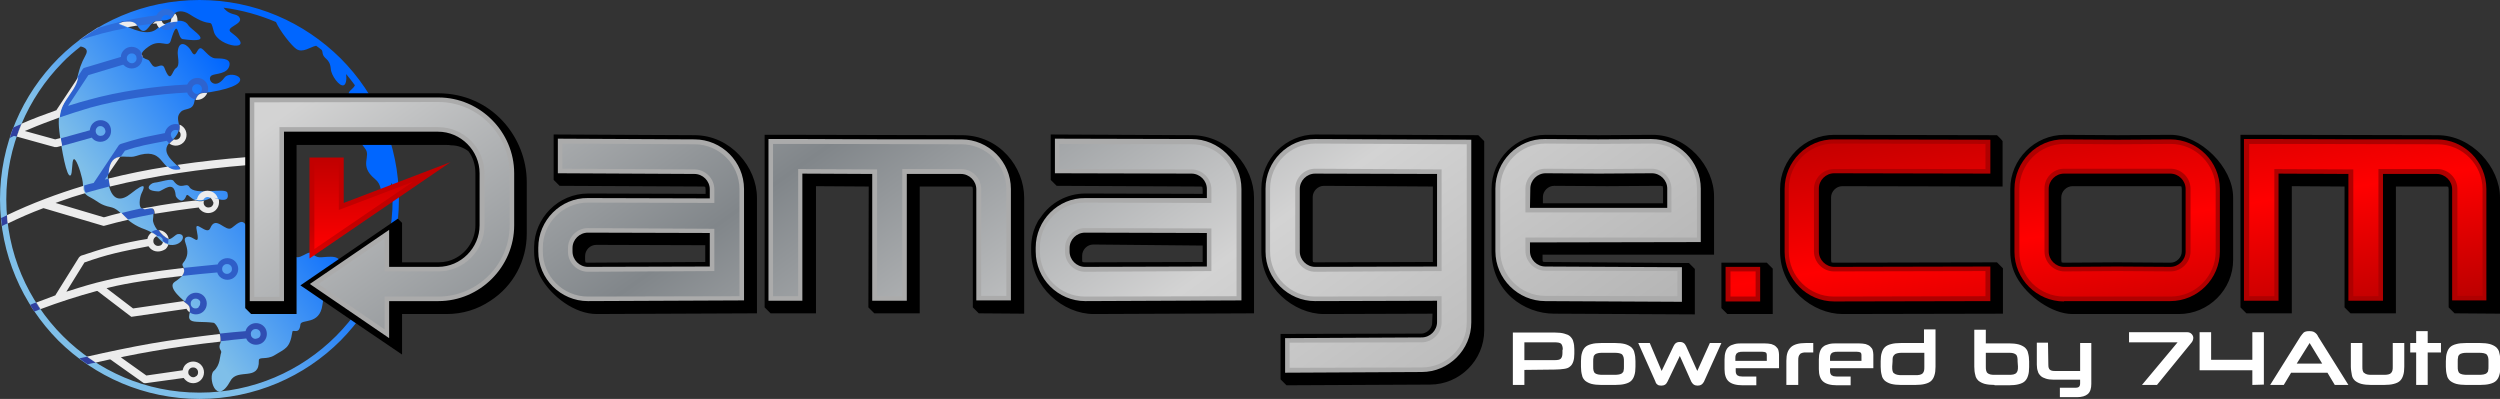 <?xml version="1.0" encoding="utf-8"?>
<!-- Generator: Adobe Illustrator 28.1.0, SVG Export Plug-In . SVG Version: 6.00 Build 0)  -->
<svg version="1.1" id="Layer_1" xmlns:xodm="http://www.corel.com/coreldraw/odm/2003"
	 xmlns="http://www.w3.org/2000/svg" xmlns:xlink="http://www.w3.org/1999/xlink" x="0px" y="0px" viewBox="0 0 715.7 114.2"
	 style="enable-background:new 0 0 715.7 114.2;" xml:space="preserve">
<rect x="0" y="0" width="715.7" height="114.2" fill="#333333" stroke="none"/>
<style type="text/css">
	.st0{fill-rule:evenodd;clip-rule:evenodd;fill:url(#SVGID_1_);}
	.st1{fill-rule:evenodd;clip-rule:evenodd;fill:#30409F;}
	.st2{fill-rule:evenodd;clip-rule:evenodd;fill:#2E63CE;}
	.st3{fill-rule:evenodd;clip-rule:evenodd;fill:#2F57BE;}
	.st4{fill-rule:evenodd;clip-rule:evenodd;fill:#2D6EDC;}
	.st5{fill-rule:evenodd;clip-rule:evenodd;fill:#2F5BC3;}
	.st6{fill-rule:evenodd;clip-rule:evenodd;fill:#2F5DC7;}
	.st7{fill-rule:evenodd;clip-rule:evenodd;fill:#2F5DC6;}
	.st8{fill-rule:evenodd;clip-rule:evenodd;fill:#2D6DDB;}
	.st9{fill-rule:evenodd;clip-rule:evenodd;fill:#304EB2;}
	.st10{fill-rule:evenodd;clip-rule:evenodd;fill:#3053B9;}
	.st11{fill-rule:evenodd;clip-rule:evenodd;fill:#2F5EC8;}
	.st12{fill-rule:evenodd;clip-rule:evenodd;fill:#ECECEC;}
	.st13{fill-rule:evenodd;clip-rule:evenodd;}
	.st14{fill-rule:evenodd;clip-rule:evenodd;fill:#ABABAB;}
	.st15{fill-rule:evenodd;clip-rule:evenodd;fill:url(#SVGID_00000036964352924947348540000013257129452220981642_);}
	.st16{fill-rule:evenodd;clip-rule:evenodd;fill:url(#SVGID_00000020367085270590742560000000373235808739328654_);}
	.st17{fill-rule:evenodd;clip-rule:evenodd;fill:url(#SVGID_00000022520608688183199440000011511780379039567238_);}
	.st18{fill:#FFFFFF;}
	.st19{fill-rule:evenodd;clip-rule:evenodd;fill:#AF0000;}
	.st20{fill-rule:evenodd;clip-rule:evenodd;fill:url(#SVGID_00000023275566264439400250000003535154800057916312_);}
</style>
<linearGradient id="SVGID_1_" gradientUnits="userSpaceOnUse" x1="42577.027" y1="36461.91" x2="44065.488" y2="35410.02" gradientTransform="matrix(2.835464e-02 0 0 2.835464e-02 -1168.382 -963.884)">
	<stop  offset="0" style="stop-color:#7FBFE9"/>
	<stop  offset="1" style="stop-color:#0066FF"/>
</linearGradient>
<path class="st0" d="M45.4,54.8c1.2-0.1,4.5-3.6,4.9,1.2c0,0.5,2,2.9,3,0.1c0.6-1.5,1.7,3.3,7,0.6c0.8-0.4,5.8,2.2,4.8-1.5
	c-0.4-1.7-9.4,1-10.9-1.7c-0.9-1.5-2.4,1.2-4.5-1.7c-0.6-0.9-3.5,0.3-5.5,0.5c-1.2,0.1-3.7,2.5,1.7,2.5L45.4,54.8L45.4,54.8z
	 M63.3,101c-0.4,1-0.2,3.5-2.1,5.2c-1.8,1.5,0.6,10.5,4.8,2.8c2-3.7,8.3,0.3,8.1-5.8c0-1.2,2.2-0.1,4.5-1.5c3-1.9,4.4-1.9,5.1-6.7
	c0.1-0.9,2,1,2.3-2.1c0.2-1.7,5.5,0.3,6.3-5.6c1.3-8.8,1.7-5.1,4.7-10.7c0.6-1.1,0.8-3.1-2.3-3.1c-3.2,0-3.4,0.8-5.7-1.1
	c-0.9-0.8-5.3,4-5-1.2c0.2-4.2-6.5-2.7-10.2-4.3c-4.8-2.1-3-5.4-7.4-1.7c-1.8,1.5-4.6-3.8-6.2,0.1c-0.9,2.3-4.6-2.7-3.9,0.5
	c1.1,5.4-0.9,1.5-2.7,2c-2.3,0.6,2,3.7-1.2,7.5c-1,1.2,2.8,2-2.4,5.4c-2.4,1.6,2.9,5.6,3.6,6.2c2,1.5-0.4,3.7,1,4.8
	c0.9,0.7,3.7,0.3,6.5,0.7c0.9,0.1,2.7,3.8,2,5.8C62.3,99.9,63.6,100.3,63.3,101L63.3,101z M57.1,0c15.8,0,30,6.4,40.4,16.7
	c10.3,10.3,16.7,24.6,16.7,40.4s-6.4,30-16.7,40.4c-10.3,10.3-24.6,16.7-40.4,16.7s-30-6.4-40.4-16.7C6.4,87.1,0,72.8,0,57.1
	c0-15.8,6.4-30,16.7-40.4C27,6.4,41.3,0,57.1,0z M92.1,14.3c-0.5-0.4-1-0.8-1.6-1.2c-1.6,0.3-3.9,2.2-5.7,0.9
	c-1.3-0.9-4.6-5-5.8-7.7c-4.7-2-9.7-3.4-15-4.1c1.9,2.5,3.8,1.4,4.6,2.9c1.1,1.9-4.5,2.7-2.4,4.2c7.8,5.7-3.8,4.4-5-0.3
	c-1.2-4.5,0-0.4-6.9-4.9c-2-1.3-4.1-1.1-4.8,0.4c-0.9,2-4.3,1.1-5.2,1.5c-1.6,0.7-2.7,5.2-5,1.3c-1-1.7-2.7-1.3-4.2-1.2
	c-0.4,0.2-0.7,0.3-1.1,0.5c4.1,1.8,8.4,4,11.1,1.5c1.5-1.4,7.2-3.6,8.8-0.9c0.9,1.5,8.3,5.4-1.6,4c-1.6-0.2-1.2-6.9-3.4,0.4
	c-0.7,2.4-2.9-0.7-6.3,1.7c-2.8,1.9-2.6,3.1-0.3,3.8c0.7,0.2,1,1.7,1.9,2s2.3-1.2,2.9,0.4c1.9,4.9,2.1,0.7,3.3,0
	c1.3-0.8,0.3-3.5,0.5-4.9c0.4-3.4,2.9-1.8,3.9,0.1c1.3,2.4,1.5-0.9,2.6-0.9c0.9,0,2.4,2.8,4.2,2.9c1.4,0.1,4.5-0.2,4.1,2
	c-0.5,2.6-4.1,2.3-5.1,2.9c-1.6,1,0.9,4.4,3.6,0.7c2-2.8,11.2,1.6-4.1,4.1c-2,0.3-3.8-0.6-4.5,2.9c-0.5,2.4-2.7,1.6-3.8,2.7
	c-2.5,2.5,1.9,4.4-2.9,8.5c-3.4,2.9,0.9,5.9,2.1,7.2c0.6,0.7,0.7,1-0.8,1c-4.5-0.2-3.2-6.8-11.4-4c-2.5,0.9-7.2-1.9-7.9,4.6
	c-0.3,3.1,0.9,10.7,6.6,6.1c4.4-3.5,4-2,3,0c-0.4,0.8-1.2,4.5,0.6,4.4c1.4-0.1,3.3-1.5,2.7,3c-0.2,1.5,2,4.6,4.1,5.6
	C49,68.9,50.2,67,51,67c3-0.2,0.8,4.6-3.9,2.7c-1.1-0.5-2.4-2.9-5.5-4c-6.1-2.1-6.7-5.7-9.9-6.4c-3-0.6-3.6-1.6-5.5-2.6
	c-3.3-1.6-2-2.7-2.7-5.6c-0.6-2.6-1.8-5.9-2.4-5.5s-0.3,4.2-0.9,4.6c-1.1,0.9-2.6-7.5-3.2-12.5c-0.8-6.7,1.2-8,3.6-11.9
	c2.2-3.5,1.2-5.1,3.9-10c0.9-1.6-0.1-2.2-1.4-2.5c-1.9,1.5-3.7,3-5.3,4.7C8,28,1.8,41.8,1.8,57.1S8,86.2,18,96.2
	s23.8,16.2,39.1,16.2s29.1-6.2,39.1-16.2s16.2-23.8,16.2-39.1c0-1.6-0.1-3.2-0.2-4.8c-1,2.3-2.2,3.1-2.8,2.8c-0.7-0.4,0-2.2-2.1-3.9
	c-4.7-3.9-0.9-6.4-2.8-8.7c-5.7-7.1-1.3-11.5-2.3-12.4c-4.5-4.1-1.4-3.8-0.6-5.7c-0.8-1.1-1.6-2.1-2.5-3.2c0.2,1.7-0.1,3-0.7,3.2
	c-1.2,0.5-3.6-2.8-3.7-4.7c-0.3-3.3-2.2-2.5-2.4-4.9C92.2,14.6,92.2,14.4,92.1,14.3L92.1,14.3z"/>
<path class="st1" d="M6.1,35.5c-0.8,0.3-1.5,0.7-2.3,1c-0.4,1-0.7,2-1,3L4,38.9l0.8,0.2C5.2,37.9,5.6,36.7,6.1,35.5L6.1,35.5z"/>
<path class="st2" d="M17.1,33.6c2.9-1,5.8-1.9,8.8-2.8c8.3-2.3,19-3.9,27.7-4.3c0.1,0.4,0.4,0.8,0.7,1.1l0,0
	c0.5,0.5,1.1,0.8,1.8,0.9c0.7-2.1,1.9-1.9,3.3-2c0.1-0.3,0.2-0.7,0.2-1.1c0-0.8-0.3-1.6-0.9-2.2l0,0c-0.6-0.6-1.4-0.9-2.2-0.9
	s-1.6,0.3-2.2,0.9l0,0c-0.3,0.3-0.5,0.6-0.7,1c-8.9,0.4-19.8,2-28.3,4.4c-1.6,0.4-3.2,0.9-4.8,1.4l-1,0.3l5.8-8.8l10-3
	c0.1,0.1,0.1,0.2,0.2,0.2l0,0c0.6,0.6,1.4,0.9,2.2,0.9s1.6-0.3,2.2-0.9c0.6-0.6,0.9-1.4,0.9-2.2c0-0.1,0-0.3,0-0.4
	c-0.1-0.2-0.2-0.4-0.2-0.7c-0.1-0.4-0.4-0.7-0.6-1l-0.1-0.1c-0.6-0.6-1.4-0.9-2.2-0.9s-1.6,0.3-2.2,0.9c-0.5,0.5-0.9,1.2-0.9,2
	l-10.4,3.1c-0.3,0.1-0.5,0.3-0.6,0.5l-1.3,2c-0.3,1.1-0.7,2.2-1.5,3.6C18.9,28.7,17.4,30.2,17.1,33.6L17.1,33.6z M57.4,26.5
	c0.3-0.3,0.4-0.6,0.4-1s-0.1-0.7-0.4-1l0,0c-0.3-0.3-0.6-0.4-1-0.4s-0.7,0.1-1,0.4l0,0c-0.3,0.3-0.4,0.6-0.4,1
	c0,0.3,0.1,0.7,0.4,0.9l0.1,0.1c0.3,0.3,0.6,0.4,1,0.4C56.8,26.9,57.2,26.7,57.4,26.5z M38.7,17.7c0.3-0.3,0.4-0.6,0.4-1
	c0-0.3-0.1-0.7-0.3-0.9l-0.1-0.1c-0.2-0.3-0.6-0.4-1-0.4s-0.7,0.1-1,0.4s-0.4,0.6-0.4,1c0,0.3,0.1,0.7,0.4,0.9l0.1,0.1
	c0.3,0.3,0.6,0.4,1,0.4C38.1,18.1,38.4,18,38.7,17.7z"/>
<path class="st3" d="M31,35.3c-0.6-0.6-1.4-0.9-2.2-0.9c-0.8,0-1.6,0.3-2.2,0.9l0,0c-0.5,0.5-0.8,1.2-0.9,2l-8.3,2.3
	c0.1,0.7,0.2,1.5,0.3,2.2l8.6-2.4c0.1,0.1,0.2,0.2,0.2,0.3c0.6,0.6,1.4,0.9,2.2,0.9c0.8,0,1.6-0.3,2.1-0.8l0.1-0.1
	c0.6-0.6,0.9-1.4,0.9-2.2C31.8,36.6,31.5,35.9,31,35.3z M29.7,36.5c-0.3-0.3-0.6-0.4-1-0.4c-0.3,0-0.7,0.1-0.9,0.4l0,0
	c-0.3,0.3-0.4,0.6-0.4,1s0.1,0.7,0.4,1s0.6,0.4,1,0.4c0.3,0,0.7-0.1,0.9-0.3l0.1-0.1c0.3-0.3,0.4-0.6,0.4-1
	C30.1,37.1,30,36.7,29.7,36.5z"/>
<path class="st1" d="M10.3,86.6c-0.6,0.2-1.1,0.4-1.7,0.7c0.4,0.6,0.8,1.3,1.2,1.9c0.6-0.2,1.1-0.4,1.7-0.7
	C11.1,87.9,10.7,87.2,10.3,86.6z"/>
<path class="st1" d="M2,61.6c-0.6,0.3-1.1,0.6-1.7,0.8c0.1,0.8,0.2,1.6,0.3,2.3c0.6-0.3,1.1-0.6,1.7-0.8C2.1,63.2,2,62.4,2,61.6
	L2,61.6z"/>
<path class="st4" d="M50.8,47.4c-0.9,0.1-1.8,0.3-2.8,0.4c0.6,0.5,1.3,0.9,2.4,0.9c1.6,0.1,1.4-0.3,0.8-1
	C51.1,47.7,51,47.5,50.8,47.4z"/>
<path class="st5" d="M40.7,59.6c-2,0.4-4,0.9-6,1.4c0.6,0.5,1.2,1.2,1.9,1.8c2.2-0.5,4.5-1,6.7-1.4c0.3-0.1,0.6-0.1,0.9-0.2
	c-0.1-2.4-1.6-1.4-2.8-1.3C41.1,59.8,40.8,59.7,40.7,59.6L40.7,59.6z"/>
<path class="st6" d="M49.3,39.6L49.3,39.6c0.2,0.2,0.3,0.3,0.5,0.3c-0.2,0.2-0.4,0.4-0.7,0.6c-0.2,0.2-0.4,0.4-0.6,0.6
	c-0.1-0.1-0.2-0.2-0.3-0.3l0,0c-0.2-0.2-0.3-0.3-0.4-0.5c-1.7,0.3-5.2,1-6.6,1.3c-1.8,0.4-3.6,0.9-5.3,1.5h-0.1l-1.2,1.7
	c-1.6,0.2-3,1.1-3.3,4.5c0,0.1,0,0.2,0,0.3L30,51.4l1-0.2l0.3-0.1c0,0.7,0.2,1.5,0.3,2.2c-1.2,0.3-2.3,0.6-3.4,0.9
	c-1.2,0.3-2.4,0.7-3.6,1c-0.5-0.6-0.5-1.3-0.5-2.1c0.9-0.3,1.7-0.5,2.6-0.7h0.1L34,41.6c0.2-0.2,0.3-0.3,0.6-0.4
	c1.9-0.6,3.9-1.2,5.9-1.7l0,0l0,0c1.5-0.4,4.9-1,6.7-1.4c0.1-0.6,0.4-1.2,0.9-1.7c0.6-0.6,1.4-0.9,2.2-0.9c0.4,0,0.8,0.1,1.1,0.2
	c0.1,0.6,0.1,1.2-0.1,1.9l0,0c-0.3-0.3-0.6-0.4-1-0.4s-0.7,0.1-1,0.4c-0.3,0.3-0.4,0.6-0.4,1C49,39,49.1,39.4,49.3,39.6L49.3,39.6z"
	/>
<path class="st7" d="M46.2,68c-0.3-0.3-0.6-0.4-1-0.4c-0.1,0-0.2,0-0.2,0c-0.4-0.4-1-0.8-1.6-1.2c0.5-0.4,1.1-0.6,1.8-0.6h0.1
	c0.8,1.1,1.8,2.1,2.8,2.5h0.1c0,0.2,0,0.3,0,0.5c0,0.3,0,0.7-0.1,1c-0.3-0.1-0.6-0.2-0.8-0.3c-0.2-0.1-0.5-0.3-0.7-0.5
	c0-0.1,0-0.1,0-0.2C46.6,68.6,46.5,68.2,46.2,68L46.2,68z"/>
<path class="st8" d="M47.4,7c0.1,0,0.2,0,0.3,0c0.3,0,0.7-0.1,0.9-0.4l0.1-0.1l0.1-0.1c0.7-0.2,1.3-0.3,2-0.4
	c-0.1,0.6-0.4,1.2-0.9,1.7l0,0c-0.6,0.6-1.3,0.9-2.2,0.9c-0.8,0-1.5-0.3-2-0.8C46.1,7.7,46.7,7.3,47.4,7L47.4,7z"/>
<path class="st8" d="M48.6,4.7c-0.3-0.3-0.6-0.4-1-0.4s-0.7,0.1-1,0.4l0,0c-0.3,0.3-0.4,0.6-0.4,1c0,0.1,0,0.3,0,0.4
	c-0.8,0-1.6,0-2,0.1c-0.2,0.1-0.5,0.3-0.7,0.6c-1.4,0.2-2.9,0.4-4.3,0.6c-1-1.5-2.7-1.1-4.2-1c-0.4,0.2-0.7,0.3-1.1,0.5
	c0.8,0.4,1.6,0.7,2.4,1.1c-4.8,0.9-9.5,2.1-13.6,3.6c1.7-1.3,3.5-2.5,5.4-3.6C32.7,6.5,40,4.9,44.8,4.4c0.1-0.3,0.4-0.6,0.6-0.9l0,0
	c0.6-0.6,1.4-0.9,2.2-0.9s1.6,0.3,2.2,0.9c0.1,0.1,0.2,0.3,0.3,0.4c-0.3,0.2-0.5,0.5-0.6,0.8s-0.3,0.5-0.6,0.7
	C48.9,5.1,48.8,4.9,48.6,4.7z"/>
<path class="st1" d="M22.7,102.6c0.8,0.6,1.6,1.2,2.4,1.7c0.8-0.2,1.6-0.4,2.4-0.5c-0.9-0.5-1.7-1.1-2.5-1.7
	C24.2,102.3,23.4,102.4,22.7,102.6L22.7,102.6z"/>
<path class="st9" d="M62.9,95.5c0.2,0.8,0.3,1.5,0.2,2.2c2.6-0.3,5.1-0.6,7.4-0.8c0.1,0.3,0.3,0.6,0.5,0.8l0.1,0.1
	c0.6,0.6,1.4,0.9,2.2,0.9c0.8,0,1.6-0.3,2.2-0.9s0.9-1.4,0.9-2.2c0-0.8-0.3-1.6-0.8-2.1l-0.1-0.1c-0.6-0.6-1.4-0.9-2.2-0.9
	c-0.8,0-1.6,0.3-2.2,0.9c-0.4,0.4-0.7,0.9-0.8,1.4C68,95,65.5,95.2,62.9,95.5L62.9,95.5z M74.2,96.6c0.3-0.3,0.4-0.6,0.4-1
	c0-0.3-0.1-0.7-0.3-0.9l-0.1-0.1c-0.3-0.3-0.6-0.4-1-0.4s-0.7,0.1-1,0.4s-0.4,0.6-0.4,1c0,0.3,0.1,0.7,0.3,0.9l0.1,0.1
	c0.3,0.3,0.6,0.4,1,0.4C73.6,96.9,74,96.8,74.2,96.6L74.2,96.6z"/>
<path class="st10" d="M52.5,86.2c0.4,0.4,0.8,0.6,1,0.8c1,0.7,0.9,1.6,0.8,2.4c0.5,0.4,1.1,0.6,1.8,0.6c0.8,0,1.6-0.3,2.2-0.9l0,0
	c0.6-0.6,0.9-1.4,0.9-2.2c0-0.8-0.3-1.6-0.9-2.2c-0.6-0.6-1.4-0.9-2.2-0.9s-1.6,0.3-2.2,0.9l0,0c-0.4,0.4-0.7,0.9-0.8,1.4L52.5,86.2
	L52.5,86.2z M57,85.9c-0.3-0.3-0.6-0.4-1-0.4s-0.7,0.1-1,0.4l0,0c-0.3,0.3-0.4,0.6-0.4,1s0.1,0.7,0.4,1l0,0c0.3,0.3,0.6,0.4,1,0.4
	c0.3,0,0.7-0.1,0.9-0.4v-0.1c0.3-0.3,0.4-0.6,0.4-1C57.4,86.5,57.3,86.1,57,85.9L57,85.9z"/>
<path class="st11" d="M52.5,76.7c0.3,0.6,0.4,1.2-0.4,2.3c3.8-0.4,7.3-0.8,10.1-1c0.1,0.4,0.4,0.9,0.7,1.2l0,0
	c0.6,0.6,1.4,0.9,2.2,0.9s1.6-0.3,2.2-0.9l0,0c0.6-0.6,0.9-1.4,0.9-2.2c0-0.8-0.3-1.6-0.9-2.2s-1.4-0.9-2.2-0.9
	c-0.8,0-1.6,0.3-2.2,0.9l0,0c-0.3,0.3-0.5,0.6-0.6,0.9C59.5,76,56.1,76.3,52.5,76.7z M66,76c-0.3-0.3-0.6-0.4-1-0.4s-0.7,0.1-1,0.4
	l0,0c-0.3,0.3-0.4,0.6-0.4,1s0.1,0.7,0.4,1l0,0c0.3,0.3,0.6,0.4,1,0.4c0.3,0,0.7-0.1,0.9-0.4H66c0.3-0.3,0.4-0.6,0.4-1
	S66.3,76.3,66,76z"/>
<path class="st12" d="M27.4,103.8c1.3-0.3,2.7-0.6,4-0.9h0.2l9.3,6.6c0.2,0.2,0.5,0.2,0.8,0.2l10.9-1.5c0.1,0.2,0.3,0.4,0.5,0.6l0,0
	c0.6,0.6,1.4,0.9,2.2,0.9s1.6-0.3,2.2-0.9c0.6-0.6,0.9-1.4,0.9-2.2c0-0.8-0.3-1.6-0.9-2.2l0,0c-0.6-0.6-1.4-0.9-2.2-0.9
	s-1.6,0.3-2.2,0.9l0,0c-0.4,0.4-0.7,1-0.8,1.6l-10.4,1.5l-7.3-5.2l0.8-0.2c2.8-0.6,5.7-1.1,8.5-1.6c5.7-1,12.7-2,19.2-2.7
	c0.1-0.7,0-1.5-0.2-2.2c-6.6,0.8-13.7,1.7-19.4,2.7c-6.3,1.1-12.4,2.4-18.6,3.8C25.7,102.7,26.6,103.2,27.4,103.8L27.4,103.8z
	 M46.3,6c0.1,0.2,0.2,0.4,0.3,0.6l0,0C46.9,6.8,47.1,7,47.4,7c-0.7,0.3-1.3,0.6-1.8,1l-0.1-0.1l0,0c-0.3-0.3-0.6-0.8-0.7-1.2
	c-0.4,0-0.7,0.1-1.1,0.1c0.2-0.2,0.5-0.4,0.7-0.6C44.7,6,45.5,6.1,46.3,6z M48.7,6.5C48.9,6.3,49,6,49,5.7c0-0.1,0-0.2,0-0.3
	c0.2-0.2,0.4-0.4,0.6-0.7c0.1-0.3,0.3-0.6,0.6-0.8c0.4,0.5,0.6,1.1,0.6,1.8c0,0.2,0,0.3,0,0.5C50.1,6.2,49.4,6.3,48.7,6.5L48.7,6.5z
	 M60.5,56.9c-0.1-0.1-0.2-0.2-0.3-0.3h0.1c0.3-0.2,1.3,0.1,2.3,0.4c0.1,0.3,0.1,0.6,0.1,0.9c0,0.8-0.3,1.6-0.9,2.2l-0.1,0.1
	c-0.5,0.5-1.3,0.8-2.1,0.8s-1.6-0.3-2.2-0.9c-0.2-0.2-0.4-0.4-0.5-0.7c-3.5,0.4-8.9,1.2-12.6,1.8c-0.1-2.4-1.6-1.4-2.8-1.3
	c-0.3,0-0.5-0.1-0.7-0.2c0.7-0.2,1.5-0.3,2.2-0.4c3.5-0.7,9-1.5,13-1.9c0.6,0.2,1.4,0.3,2.4,0.1c-0.1,0.2-0.1,0.3-0.1,0.5
	c0,0.4,0.1,0.7,0.4,1c0.3,0.3,0.6,0.4,1,0.4c0.3,0,0.7-0.1,0.9-0.3l0.1-0.1c0.3-0.3,0.4-0.6,0.4-1C60.9,57.5,60.7,57.1,60.5,56.9
	L60.5,56.9z M60.1,56.6c-0.2-0.1-0.4-0.2-0.6-0.2c-0.4,0-0.7,0.1-1,0.4l0,0c-0.1,0.1-0.2,0.3-0.3,0.4c-1,0.2-1.7,0.1-2.4-0.1
	l0.6-0.1c0.1-0.5,0.4-1.1,0.8-1.5l0,0c0.6-0.6,1.4-0.9,2.2-0.9s1.6,0.3,2.2,0.9c0.4,0.4,0.6,0.8,0.8,1.3
	C61.5,56.7,60.5,56.4,60.1,56.6L60.1,56.6L60.1,56.6z M45,67.6c-0.3,0-0.5,0.2-0.7,0.4l0,0c-0.3,0.3-0.4,0.6-0.4,1s0.1,0.7,0.4,1
	c0.3,0.3,0.6,0.4,1,0.4c0.3,0,0.7-0.1,0.9-0.3l0.1-0.1c0.2-0.2,0.3-0.5,0.4-0.8c0.3,0.2,0.5,0.4,0.7,0.5c0.3,0.1,0.6,0.2,0.8,0.3
	c-0.1,0.4-0.4,0.9-0.7,1.2l-0.1,0.1C46.8,71.7,46,72,45.2,72s-1.6-0.3-2.2-0.9c-0.2-0.2-0.3-0.4-0.5-0.6c-2.7,0.5-7.2,1.4-9.6,2
	c-2.9,0.7-5.8,1.6-8.6,2.6h-0.1L19,83.5l1-0.3c3.4-1.1,6.7-2.1,10.2-2.9c5.6-1.4,14.5-2.7,22.3-3.6c0.3,0.6,0.4,1.2-0.4,2.3
	c-7.4,0.8-15.6,2-20.8,3.3l-0.8,0.2l7.6,5.8l14.4-2.1c0.4,0.4,0.8,0.6,1,0.8c1,0.7,0.9,1.6,0.8,2.4c-0.1-0.1-0.3-0.2-0.4-0.3l0,0
	c-0.2-0.2-0.4-0.5-0.5-0.7l-15.8,2.3l-9.7-7.4h-0.2c-5.5,1.5-10.8,3.2-16.1,5.2c-0.4-0.6-0.8-1.3-1.2-1.9c1.8-0.7,3.6-1.3,5.3-2h0.1
	l6.8-10.9c0.2-0.2,0.4-0.4,0.6-0.5c3-1,6.1-2,9.2-2.8c2.4-0.6,7-1.6,9.8-2c0.1-0.6,0.4-1.1,0.8-1.5l0,0c0.1-0.1,0.2-0.2,0.4-0.3
	C44,66.8,44.5,67.2,45,67.6L45,67.6z M56.3,107.6c0.3-0.3,0.4-0.6,0.4-1s-0.1-0.7-0.4-1l0,0c-0.3-0.3-0.6-0.4-1-0.4s-0.7,0.1-1,0.4
	l0,0c-0.3,0.3-0.4,0.6-0.4,1c0,0.3,0.1,0.7,0.4,0.9l0.1,0.1c0.3,0.3,0.6,0.4,1,0.4C55.7,108,56,107.8,56.3,107.6z M74.3,45.1
	c-0.3-0.3-0.6-0.4-1-0.4s-0.7,0.1-1,0.4l0,0c-0.3,0.3-0.4,0.6-0.4,1s0.1,0.7,0.4,1l0,0c0.3,0.3,0.6,0.4,1,0.4s0.7-0.1,1-0.4
	c0.3-0.3,0.4-0.6,0.4-1C74.7,45.7,74.6,45.4,74.3,45.1L74.3,45.1z M49.8,39.9C50,40,50.2,40,50.3,40c0.4,0,0.7-0.1,1-0.4
	c0.3-0.3,0.4-0.6,0.4-1s-0.1-0.7-0.4-1l0,0c0.2-0.7,0.2-1.3,0.1-1.9c0.4,0.1,0.8,0.4,1.1,0.7l0,0c0.6,0.6,0.9,1.4,0.9,2.2
	s-0.3,1.6-0.9,2.2c-0.6,0.6-1.4,0.9-2.2,0.9c-0.6,0-1.3-0.2-1.8-0.6c0.2-0.2,0.4-0.4,0.6-0.6C49.4,40.3,49.6,40.1,49.8,39.9
	L49.8,39.9z M28.3,7.8L28,7.9c-1.8,1.1-3.6,2.3-5.3,3.6l0.2-0.1C24.6,10.1,26.4,8.9,28.3,7.8L28.3,7.8z M36.5,7.8
	c0.9-0.2,1.9-0.3,2.8-0.5c-1-1.5-2.7-1.1-4.2-1c-0.4,0.2-0.7,0.3-1.1,0.5C34.9,7.1,35.7,7.5,36.5,7.8L36.5,7.8z M34.7,60.9
	c-1.6,0.4-3.3,0.8-4.9,1.3h-0.1l-13.8-4.1l1.1-0.4c2.5-0.9,4.9-1.7,7.4-2.4c-0.5-0.6-0.5-1.3-0.5-2.1c-7.6,2.3-14.8,5-21.9,8.4
	c0,0.8,0.1,1.6,0.2,2.4c3.3-1.6,6.7-3.1,10.2-4.4h0.1l16.9,5c0.2,0.1,0.4,0.1,0.6,0c2.2-0.6,4.4-1.2,6.7-1.7
	C35.9,62.1,35.2,61.5,34.7,60.9L34.7,60.9z M31.5,53.4c12.4-3.1,26.6-5.1,39-6.1c0.1,0.3,0.4,0.7,0.6,0.9l0,0
	c0.6,0.6,1.4,0.9,2.2,0.9c0.8,0,1.6-0.3,2.2-0.9c0.6-0.6,0.9-1.4,0.9-2.2s-0.3-1.6-0.9-2.2l0,0c-0.6-0.6-1.4-0.9-2.2-0.9
	c-0.8,0-1.6,0.3-2.2,0.9l0,0c-0.3,0.3-0.6,0.8-0.7,1.2c-6.2,0.5-12.9,1.2-19.6,2.2c0.2,0.1,0.3,0.3,0.4,0.4c0.6,0.7,0.7,1-0.8,1
	c-1,0-1.7-0.4-2.4-0.9c-5.9,0.9-11.6,2.1-16.9,3.4C31.2,51.9,31.3,52.7,31.5,53.4L31.5,53.4z M31.1,49.7l3.3-4.8
	c-1.6,0.2-3,1.1-3.3,4.5C31.1,49.5,31.1,49.6,31.1,49.7z M0.3,62.5L0.3,62.5c0.1,0.8,0.1,1.6,0.3,2.3l0,0
	C0.4,64.1,0.3,63.3,0.3,62.5L0.3,62.5z M48.3,68.4c-0.1-0.6-0.4-1.2-0.8-1.6c-0.6-0.6-1.3-0.9-2.1-0.9C46.2,67,47.2,68,48.3,68.4
	C48.2,68.4,48.2,68.4,48.3,68.4z M8.6,87.3L8.6,87.3c0.4,0.6,0.8,1.3,1.2,1.9l0,0C9.4,88.5,9,87.9,8.6,87.3L8.6,87.3z M17.4,39.5
	l-1.6,0.4l-8.7-2.4l1-0.4c3-1.3,6-2.4,9-3.5c0.3-3.4,1.9-4.9,3.8-7.9c0.9-1.4,1.3-2.5,1.5-3.6l-6.3,9.5H16c-3.4,1.2-6.6,2.4-9.8,3.8
	c-0.5,1.2-1,2.4-1.4,3.7l10.8,3h0.7l1.5-0.4C17.6,41,17.5,40.2,17.4,39.5L17.4,39.5z M56,28.6c0.1,0,0.3,0,0.4,0
	c0.8,0,1.6-0.3,2.2-0.9c0.3-0.3,0.6-0.7,0.7-1.1C57.9,26.6,56.7,26.5,56,28.6z M40.8,16.3c0-0.2-0.1-0.5-0.2-0.7
	C40.6,15.9,40.6,16.1,40.8,16.3z M3.8,36.5L3.8,36.5c-0.4,1-0.8,2-1.1,3l0,0C3.1,38.5,3.4,37.5,3.8,36.5z"/>
<path class="st13" d="M702.7,89.7l13,0.1V56.6c0-8.7-8-17.9-17.9-17.9c-14.9,0-29.8-0.1-44.7-0.1h-11.7V88c0.7,0.7,1,1,1.7,1.7h13
	V53.3l15.1,0.1V88c0.7,0.7,1,1,1.7,1.7h13V53.4h14.3c0.3,0,0.5,0,0.7,0.1c0,0.2,0.1,0.4,0.1,0.7V88C701.7,88.7,702,89,702.7,89.7
	L702.7,89.7z M492.8,88.2c0.7,0.7,1,1,1.7,1.7h13v-13c-0.7-0.7-1-1-1.7-1.7h-13V88.2L492.8,88.2z M571.7,38.7l-46.6-0.1
	c-8.5,0-15.5,7-15.5,15.5V72c0,10.5,9.4,17.9,17.9,17.9l45.9-0.1v-13c-0.7-0.7-1-1-1.7-1.7L525,75.2c-0.2,0-0.4,0-0.7-0.1
	c0-0.2-0.1-0.4-0.1-0.7V56.5c0-1.7,1.5-3.2,3.2-3.2l45.9,0.1v-13C572.7,39.6,572.4,39.4,571.7,38.7L571.7,38.7z M621.4,38.6
	l-15.2,0.1L591,38.6c-8.5,0-15.5,7-15.5,15.5V72c0,2.6,0.6,5.1,1.8,7.3c3,5.5,10.2,10.6,16,10.6h30.5c8.5,0,15.5-7,15.5-15.5V64.1
	v-7.6C639.3,47.9,629.9,38.6,621.4,38.6L621.4,38.6z M624.5,53.4c0,0.2,0.1,0.4,0.1,0.7V72c0,1.7-1.5,3.2-3.2,3.2l-15.2-0.1
	l-15.3,0.1c-0.2,0-0.4,0-0.7-0.1c0-0.2-0.1-0.4-0.1-0.7V56.5c0-1.7,1.5-3.2,3.2-3.2h30.5C624.1,53.3,624.3,53.3,624.5,53.4
	L624.5,53.4z M134.1,43.3c1.3,1.7,2,3.9,2,6.3v14.9c0,3.9-2.2,7.5-5.5,9.3c-1.6,0.9-3.3,1.3-5.1,1.3h-10.4V63.8l-1.2-1.2L86,81.7
	l1.5,1c9.2,6.3,18.4,12.6,27.6,18.8V89.9h12.8c4.5,0,8.8-1.3,12.5-3.8c6.5-4.2,10.4-11.4,10.4-19.2v-2.8v-12
	c0-12.8-10-25.4-25.4-25.4H70.2v61.5c0.7,0.7,1,1,1.7,1.7h13v-5.4v-43h43c0.4,0,0.8,0,1.2,0.1C131.1,41.6,132.8,42.3,134.1,43.3
	L134.1,43.3z M472.9,38.6l-15.2,0.1l-15.2-0.1c-8.5,0-15.5,7-15.5,15.5v17.8c0,11.6,9.4,17.9,17.9,17.9l40.3,0.2V77
	c-0.7-0.7-1-1-1.7-1.7L442.4,75c-0.2,0-0.5,0-0.7-0.1c-0.1-0.2-0.1-0.5-0.1-0.8v-1.2h49.1V56.4C490.8,47.7,483,38.5,472.9,38.6
	L472.9,38.6z M476,53.3c0,0.2,0.1,0.4,0.1,0.7v4.2h-34.4v-1.8c0-1.7,1.5-3.2,3.2-3.2l15.2,0.1l15.3-0.1
	C475.6,53.3,475.8,53.3,476,53.3L476,53.3z M366.6,95.6v13c0.7,0.7,1,1,1.7,1.7l41.1-0.2c8.5,0,15.5-7,15.5-15.5V40.4
	c-0.7-0.7-1-1-1.7-1.7l-46.6-0.2c-8.5,0-15.5,7-15.5,15.5v18c0,10.2,9.3,17.9,17.9,17.9l31.1-0.1l-0.1,2.6c0,2-2,3.1-3,3.1
	L366.6,95.6L366.6,95.6z M410.2,53.4V75l-33.6,0.1c-0.2,0-0.4,0-0.7-0.1c-0.1-0.2-0.1-0.5-0.1-0.7V56.4c0-1.7,1.5-3.2,3.2-3.2
	L410.2,53.4z M297.4,62.9l-0.3,0.5c-1,1.8-1.6,3.7-1.8,5.7c-0.1,0.6-0.1,1.2-0.1,1.8V72c0,10.2,9.2,17.9,17.9,17.9l45.9-0.2V56.6
	c0-8.7-7.3-17.9-17.9-17.9l-40.3-0.2v13c0.7,0.7,1,1,1.7,1.7l41,0.2c0.3,0,0.5,0,0.7,0.1c0,0.2,0.1,0.4,0.1,0.7v1.3l-33.6-0.1
	c-5.2,0-10,2.6-12.9,7L297.4,62.9L297.4,62.9L297.4,62.9z M344.3,70.3V75l-33.7,0.1c-0.2,0-0.4,0-0.7-0.1c-0.1-0.2-0.1-0.4-0.1-0.7
	v-1.1c0-1.7,1.4-3.2,3.2-3.2L344.3,70.3L344.3,70.3z M248.6,88c0.7,0.7,1,1,1.7,1.7h13V53.4h14.4c0.2,0,0.5,0,0.7,0.1
	c0,0.2,0.1,0.4,0.1,0.7V88c0.7,0.7,1,1,1.7,1.7l13,0.1V56.6c0-8.7-7-17.9-17.9-17.9c-14.9,0-29.8-0.1-44.7-0.1h-11.7V88
	c0.7,0.7,1,1,1.7,1.7h13V53.3l15.1,0.1L248.6,88L248.6,88z M152.9,70.7c0,0.4,0,0.9,0,1.3c0,2.6,0.7,5.2,1.9,7.4
	c3,5.4,9.7,10.5,16,10.5l45.9-0.2V56.6c0-8.7-7.5-17.9-17.9-17.9l-40.3-0.2v13c0.7,0.7,1,1,1.7,1.7l41,0.2c0.3,0,0.5,0,0.7,0.1
	c0,0.2,0.1,0.4,0.1,0.7v1.3l-33.6-0.1C159.8,55.4,153,62.4,152.9,70.7L152.9,70.7z M168.3,75.2c-0.2,0-0.5,0-0.7-0.1
	c0-0.2-0.1-0.4-0.1-0.7v-1.1c0-1.7,1.4-3.2,3.2-3.2l31.2,0.1V75L168.3,75.2L168.3,75.2z"/>
<path class="st14" d="M111.4,86.2v10.6L88.7,81.3l22.7-15.5v10.6h14c6.5,0,11.9-5.4,11.9-11.9V49.6c0-6.5-5.4-11.9-11.9-11.9H81.3
	v48.5h-9.8V27.9h54c11.9,0,21.7,9.8,21.7,21.7v14.9c0,11.9-9.8,21.7-21.7,21.7H111.4z M438,69.4v2.5c0,2.4,2,4.4,4.4,4.4l39.1,0.2
	v9.9l-39.1-0.2c-7.8,0-14.3-6.4-14.3-14.3V54c0-7.8,6.4-14.3,14.2-14.2l15.2,0.1l15.2-0.1c7.8,0,14.2,6.4,14.2,14.2v15.3L438,69.4
	L438,69.4z M411.4,86.1l-34.9,0.1c-7.8,0-14.2-6.4-14.2-14.2V54c0-7.8,6.4-14.3,14.2-14.2l44.7,0.2v52.3c0,7.8-6.4,14.2-14.2,14.2
	l-39.1,0.2v-9.9l39.1-0.2c2.4,0,4.4-2,4.4-4.4V86.1L411.4,86.1z M345.5,56.7v-2.6c0-2.4-2-4.4-4.4-4.4L302,49.6v-9.9l39.1,0.1
	c7.8,0,14.3,6.4,14.3,14.3V86l-44.7,0.2c-7.8,0-14.2-6.4-14.2-14.2v-1.1c0-7.8,6.4-14.3,14.2-14.2L345.5,56.7L345.5,56.7z
	 M259.6,49.8v36.3h-9.9V49.8l-20-0.1v36.4H220V39.8h10.5c14.9,0.1,29.8,0.1,44.7,0.1c7.8,0,14.2,6.4,14.2,14.2V86h-9.9V54.2
	c0-2.4-2-4.4-4.4-4.4H259.6L259.6,49.8z M203.2,56.8v-2.6c0-2.4-2-4.4-4.4-4.4l-39.1-0.2v-9.9l39.1,0.2c7.8,0,14.2,6.4,14.2,14.2V86
	l-44.7,0.2c-7.8,0-14.2-6.4-14.2-14.2v-1.1c0-7.8,6.4-14.3,14.2-14.2L203.2,56.8L203.2,56.8z M438,59.5h39.3V54c0-2.4-2-4.4-4.4-4.4
	l-15.2,0.1l-15.2-0.1c-2.4,0-4.4,2-4.4,4.4L438,59.5L438,59.5z M411.4,49.8l-34.9-0.1c-2.4,0-4.4,2-4.4,4.4V72c0,2.4,2,4.4,4.4,4.4
	l34.9-0.1V49.8L411.4,49.8z M345.5,76.3v-9.6l-34.9-0.1c-2.4,0-4.4,2-4.4,4.4v1c0,2.4,2,4.4,4.4,4.4L345.5,76.3L345.5,76.3z
	 M203.2,76.3v-9.6l-34.9-0.1c-2.4,0-4.4,2-4.4,4.4v1c0,2.4,2,4.4,4.4,4.4L203.2,76.3L203.2,76.3z"/>
<linearGradient id="SVGID_00000040533693261970923280000007999913384585598616_" gradientUnits="userSpaceOnUse" x1="48134.215" y1="32260.383" x2="53852.691" y2="40308.18" gradientTransform="matrix(2.835464e-02 0 0 2.835464e-02 -1168.382 -963.884)">
	<stop  offset="0" style="stop-color:#D3D3D3"/>
	<stop  offset="0.349" style="stop-color:#81868A"/>
	<stop  offset="0.678" style="stop-color:#D3D3D3"/>
	<stop  offset="1" style="stop-color:#B3B3B3"/>
</linearGradient>
<path style="fill-rule:evenodd;clip-rule:evenodd;fill:url(#SVGID_00000040533693261970923280000007999913384585598616_);" d="
	M72.8,29.3V85H80V36.4h45.5c7.2,0,13.2,5.9,13.2,13.2v14.9c0,7.2-5.9,13.2-13.2,13.2h-15.4v-9.4l-19,13l19,13v-9.4h15.4
	c11.2,0,20.4-9.2,20.4-20.4V49.6c0-11.2-9.2-20.4-20.4-20.4L72.8,29.3L72.8,29.3z M485.8,68V54c0-7.1-5.8-12.9-12.9-12.9l-15.3,0.1
	l-15.2-0.1c-7.1,0-12.9,5.8-12.9,12.9v17.8c0,7.1,5.8,12.9,12.9,12.9l37.8,0.1v-7.2l-37.8-0.1c-3.1,0-5.7-2.6-5.7-5.7V68H485.8
	L485.8,68z M436.7,60.8V54c0-3.1,2.6-5.7,5.7-5.7l15.2,0.1l15.2-0.1c3.1,0,5.7,2.6,5.7,5.7v6.8H436.7L436.7,60.8z M369.2,98.1v7.2
	l37.8-0.1c7.1,0,12.9-5.8,12.9-12.9v-51l-43.4-0.2c-7.1,0-12.9,5.8-12.9,12.9v18c0,7.1,5.8,12.9,12.9,12.9l36.2-0.1v7.5
	c0,3.1-2.6,5.7-5.7,5.7L369.2,98.1L369.2,98.1z M412.7,48.5v29.1l-36.2,0.2c-3.1,0-5.7-2.6-5.7-5.7V54c0-3.1,2.6-5.7,5.7-5.7
	L412.7,48.5z M354,84.8V54.2c0-7.1-5.8-12.9-12.9-12.9l-37.8-0.1v7.2l37.8,0.1c3.1,0,5.7,2.6,5.7,5.7v3.9L310.6,58
	c-7.1,0-12.9,5.8-12.9,12.9V72c0,7.1,5.8,12.9,12.9,12.9L354,84.8L354,84.8z M346.8,77.6l-36.2,0.2c-3.1,0-5.7-2.6-5.7-5.7V71
	c0-3.1,2.6-5.7,5.7-5.7l36.2,0.1V77.6z M280.9,84.7h7.2V54.2c0-7.1-5.8-12.9-12.9-12.9c-14.9,0-29.8-0.1-44.7-0.1h-9.2v43.6h7.2
	V48.4l22.6,0.1v36.3h7.2V48.4h16.9c3.1,0,5.7,2.6,5.7,5.7L280.9,84.7L280.9,84.7z M211.7,84.8V54.2c0-7.1-5.8-12.9-12.9-12.9
	L161,41.1v7.2l37.8,0.2c3.1,0,5.7,2.6,5.7,5.7v3.9L168.3,58c-7.1,0-12.9,5.8-12.9,12.9V72c0,7.1,5.8,12.9,12.9,12.9L211.7,84.8z
	 M204.5,77.6l-36.2,0.2c-3.1,0-5.7-2.6-5.7-5.7V71c0-3.1,2.6-5.7,5.7-5.7l36.2,0.2V77.6z"/>
<linearGradient id="SVGID_00000126282319175354967830000012167870187679233719_" gradientUnits="userSpaceOnUse" x1="45043.168" y1="36258.098" x2="45043.238" y2="36990.719" gradientTransform="matrix(2.835464e-02 0 0 2.835464e-02 -1168.382 -963.884)">
	<stop  offset="0" style="stop-color:#C20000"/>
	<stop  offset="1" style="stop-color:#FE0000"/>
</linearGradient>
<polygon style="fill-rule:evenodd;clip-rule:evenodd;fill:url(#SVGID_00000126282319175354967830000012167870187679233719_);" points="
	98.4,58.1 129,46.4 88.6,74 88.6,45.1 98.4,45.1 "/>
<linearGradient id="SVGID_00000044858474458815248360000009497199659765239472_" gradientUnits="userSpaceOnUse" x1="44879.113" y1="35618.559" x2="44879.191" y2="36509.629" gradientTransform="matrix(2.835464e-02 0 0 2.835464e-02 -1168.382 -963.884)">
	<stop  offset="0" style="stop-color:#C20000"/>
	<stop  offset="1" style="stop-color:#FE0000"/>
</linearGradient>
<polygon style="fill-rule:evenodd;clip-rule:evenodd;fill:url(#SVGID_00000044858474458815248360000009497199659765239472_);" points="
	97,46.5 90,46.5 90,71.3 118.3,52 97,60.1 "/>
<path class="st18" d="M436.4,105.9v4.3h-3.3v-15h12c1.1,0,2,0.1,2.7,0.3c0.7,0.2,1.3,0.4,1.7,0.8c0.4,0.4,0.8,0.9,0.9,1.5
	c0.2,0.6,0.3,1.4,0.3,2.2v1.3c0,0.9-0.1,1.6-0.3,2.2c-0.2,0.6-0.5,1.1-0.9,1.4c-0.4,0.4-1,0.6-1.7,0.7s-1.6,0.2-2.7,0.2L436.4,105.9
	L436.4,105.9z M447.4,100.1c0-0.8-0.2-1.4-0.5-1.7c-0.3-0.3-1-0.4-1.9-0.4h-8.6v5.1h8.6c0.9,0,1.5-0.1,1.8-0.4s0.5-0.8,0.5-1.6v-1
	H447.4z M458.4,110.2c-1.1,0-2-0.1-2.8-0.3c-0.7-0.2-1.3-0.5-1.8-0.9c-0.4-0.4-0.8-0.9-0.9-1.6c-0.2-0.7-0.3-1.5-0.3-2.4v-1.6
	c0-1,0.1-1.8,0.3-2.4c0.2-0.7,0.5-1.2,0.9-1.6s1-0.7,1.8-0.9c0.7-0.2,1.7-0.3,2.8-0.3h4c1.1,0,2,0.1,2.8,0.3
	c0.7,0.2,1.3,0.5,1.8,0.9c0.4,0.4,0.8,0.9,0.9,1.6c0.2,0.7,0.3,1.5,0.3,2.4v1.6c0,1-0.1,1.8-0.3,2.4c-0.2,0.7-0.5,1.2-0.9,1.6
	s-1,0.7-1.8,0.9c-0.7,0.2-1.7,0.3-2.8,0.3H458.4L458.4,110.2z M464.9,103.5c0-0.5,0-0.9-0.1-1.2c-0.1-0.3-0.2-0.6-0.4-0.8
	c-0.2-0.2-0.5-0.3-0.9-0.4s-0.9-0.1-1.5-0.1h-3.1c-0.6,0-1.1,0-1.4,0.1c-0.4,0.1-0.7,0.2-0.9,0.4c-0.2,0.2-0.4,0.4-0.4,0.8
	c-0.1,0.3-0.1,0.7-0.1,1.2v1.4c0,0.5,0,0.9,0.1,1.2c0.1,0.3,0.2,0.6,0.4,0.7c0.2,0.2,0.5,0.3,0.9,0.4s0.9,0.1,1.4,0.1h3.1
	c0.6,0,1.1,0,1.5-0.1s0.7-0.2,0.9-0.4c0.2-0.2,0.4-0.4,0.4-0.7c0.1-0.3,0.1-0.7,0.1-1.2V103.5z M480.9,101.9l-3.5,7.3
	c-0.2,0.4-0.4,0.7-0.7,0.9c-0.3,0.2-0.7,0.3-1.1,0.3c-0.5,0-0.9-0.1-1.1-0.3c-0.3-0.2-0.5-0.5-0.6-0.9l-4.9-11h3.3l3.4,8l3.4-7.1
	c0.2-0.4,0.4-0.7,0.7-0.9c0.3-0.2,0.6-0.3,1.1-0.3s0.8,0.1,1.1,0.3c0.3,0.2,0.5,0.5,0.7,0.9l3.2,7.1l3.6-8h3.3l-5,11.1
	c-0.2,0.3-0.4,0.6-0.7,0.8c-0.3,0.2-0.7,0.3-1.1,0.3s-0.8-0.1-1.1-0.3c-0.3-0.2-0.5-0.5-0.7-0.8L480.9,101.9L480.9,101.9z
	 M496.9,105.4v0.6c0,0.4,0,0.7,0.1,0.9c0.1,0.2,0.2,0.4,0.3,0.5c0.2,0.1,0.4,0.2,0.6,0.3c0.3,0,0.6,0.1,1,0.1h3.9v2.5h-3.9
	c-1.9,0-3.2-0.4-4-1.1s-1.2-1.9-1.2-3.5v-2.8c0-0.9,0.1-1.6,0.3-2.2c0.2-0.6,0.5-1.1,0.9-1.4c0.4-0.4,1-0.6,1.7-0.8
	c0.7-0.2,1.6-0.2,2.6-0.2h5.8c0.9,0,1.6,0.1,2.1,0.2c0.6,0.2,1,0.4,1.3,0.7c0.3,0.3,0.6,0.6,0.7,1s0.2,0.8,0.2,1.3v3.9H496.9
	L496.9,105.4z M505.8,101.7c0-0.4-0.1-0.7-0.3-0.8c-0.2-0.1-0.5-0.2-1-0.2H499c-0.4,0-0.8,0-1,0.1c-0.3,0-0.5,0.1-0.7,0.3
	c-0.2,0.1-0.3,0.3-0.4,0.6c-0.1,0.2-0.1,0.6-0.1,1v0.6h9V101.7L505.8,101.7z M511.4,110.2v-6.9c0-0.9,0.1-1.7,0.3-2.3
	c0.2-0.6,0.5-1.1,1-1.6c0.4-0.4,1-0.7,1.7-0.9c0.7-0.2,1.6-0.3,2.6-0.3h2.1v2.7h-2c-0.5,0-0.8,0-1.1,0.1s-0.6,0.2-0.7,0.4
	c-0.2,0.2-0.3,0.4-0.4,0.7c-0.1,0.3-0.1,0.7-0.1,1.2v6.9L511.4,110.2L511.4,110.2z M523.9,105.4v0.6c0,0.4,0,0.7,0.1,0.9
	c0.1,0.2,0.2,0.4,0.3,0.5c0.2,0.1,0.4,0.2,0.6,0.3c0.3,0,0.6,0.1,1,0.1h3.9v2.5h-3.9c-1.9,0-3.2-0.4-4-1.1s-1.2-1.9-1.2-3.5v-2.8
	c0-0.9,0.1-1.6,0.3-2.2s0.5-1.1,0.9-1.4c0.4-0.4,1-0.6,1.7-0.8c0.7-0.2,1.6-0.2,2.6-0.2h5.8c0.9,0,1.6,0.1,2.1,0.2
	c0.6,0.2,1,0.4,1.3,0.7c0.3,0.3,0.6,0.6,0.7,1c0.1,0.4,0.2,0.8,0.2,1.3v3.9H523.9L523.9,105.4z M532.9,101.7c0-0.4-0.1-0.7-0.3-0.8
	c-0.2-0.1-0.5-0.2-1-0.2h-5.5c-0.4,0-0.8,0-1,0.1c-0.3,0-0.5,0.1-0.7,0.3c-0.2,0.1-0.3,0.3-0.4,0.6c-0.1,0.2-0.1,0.6-0.1,1v0.6h9
	V101.7L532.9,101.7z M544.2,110.2c-1.1,0-2-0.1-2.8-0.3c-0.7-0.2-1.3-0.5-1.8-0.9c-0.4-0.4-0.8-0.9-0.9-1.6
	c-0.2-0.7-0.3-1.5-0.3-2.4v-1.6c0-1,0.1-1.8,0.3-2.4c0.2-0.7,0.5-1.2,0.9-1.6s1-0.7,1.8-0.9c0.7-0.2,1.7-0.3,2.8-0.3h6.6v-3.9h3.3
	V105c0,1-0.1,1.8-0.3,2.4c-0.2,0.7-0.5,1.2-0.9,1.6s-1,0.7-1.8,0.9c-0.7,0.2-1.7,0.3-2.8,0.3C548.3,110.2,544.2,110.2,544.2,110.2z
	 M541.7,104.9c0,0.5,0,1,0.1,1.3s0.2,0.6,0.5,0.7c0.2,0.2,0.5,0.3,0.9,0.4s0.9,0.1,1.4,0.1h3.7c0.5,0,0.9,0,1.3-0.1
	c0.3-0.1,0.6-0.2,0.8-0.4c0.2-0.2,0.3-0.4,0.4-0.7c0.1-0.3,0.1-0.7,0.1-1.2v-4h-6.2c-0.6,0-1,0-1.4,0.1s-0.7,0.2-0.9,0.4
	c-0.2,0.2-0.4,0.4-0.5,0.7c-0.1,0.3-0.1,0.7-0.1,1.3L541.7,104.9L541.7,104.9z M571,110.2c-1.1,0-2-0.1-2.8-0.3
	c-0.7-0.2-1.3-0.5-1.8-0.9c-0.4-0.4-0.8-0.9-0.9-1.6c-0.2-0.7-0.3-1.5-0.3-2.4V94.4h3.3v3.9h6.6c1.1,0,2,0.1,2.8,0.3
	c0.7,0.2,1.3,0.5,1.8,0.9c0.4,0.4,0.8,0.9,0.9,1.6c0.2,0.7,0.3,1.5,0.3,2.4v1.6c0,1-0.1,1.8-0.3,2.4c-0.2,0.7-0.5,1.2-0.9,1.6
	s-1,0.7-1.8,0.9c-0.7,0.2-1.7,0.3-2.8,0.3H571V110.2z M577.6,103.5c0-0.5,0-0.9-0.1-1.3c-0.1-0.3-0.2-0.6-0.4-0.7
	c-0.2-0.2-0.5-0.3-0.8-0.4s-0.8-0.1-1.3-0.1h-6.5v3.9c0,0.5,0,0.9,0.1,1.2c0.1,0.3,0.2,0.6,0.4,0.7c0.2,0.2,0.5,0.3,0.8,0.4
	s0.8,0.1,1.3,0.1h4c0.5,0,0.9,0,1.3-0.1c0.3-0.1,0.6-0.2,0.8-0.4c0.2-0.2,0.3-0.4,0.4-0.7c0.1-0.3,0.1-0.7,0.1-1.2L577.6,103.5
	L577.6,103.5z M586.4,104.4c0,0.7,0.1,1.1,0.4,1.4c0.3,0.3,0.8,0.4,1.4,0.4h7.3v-8h3.2v11.7c0,1.3-0.3,2.3-1,2.9s-1.7,0.9-3.2,0.9
	h-4.8V111h4.5c0.5,0,0.8-0.1,1-0.3c0.2-0.2,0.3-0.5,0.3-1v-1H588c-0.9,0-1.7-0.1-2.3-0.3c-0.6-0.2-1.1-0.4-1.5-0.8s-0.7-0.8-0.8-1.3
	c-0.2-0.5-0.3-1.2-0.3-1.9v-6.3h3.2L586.4,104.4L586.4,104.4z M613.2,110.2L623.4,98h-13.9v-2.9h16.6c0.6,0,1,0.2,1.3,0.5
	s0.5,0.7,0.5,1.1c0,0.5-0.2,1.1-0.7,1.6l-9.7,11.9H613.2L613.2,110.2z M644.8,110.2V106h-15.1V95.1h3.3v7.9h11.8v-7.9h3.3v15
	L644.8,110.2L644.8,110.2z M666.3,106.7h-10.4l-2.1,3.5h-3.9l8.7-13.9c0.3-0.4,0.6-0.8,0.9-1.1c0.4-0.3,0.9-0.4,1.6-0.4
	c0.7,0,1.2,0.1,1.6,0.4c0.4,0.3,0.7,0.6,0.9,1.1l8.7,13.9h-3.9L666.3,106.7L666.3,106.7z M657.5,104.1h7.3l-3.6-5.9L657.5,104.1
	L657.5,104.1z M678.8,110.2c-1.1,0-2-0.1-2.8-0.3c-0.7-0.2-1.3-0.5-1.8-0.9c-0.4-0.4-0.8-0.9-0.9-1.6s-0.3-1.5-0.3-2.4v-6.8h3.3v6.7
	c0,0.5,0,0.9,0.1,1.2c0.1,0.3,0.2,0.6,0.5,0.7c0.2,0.2,0.5,0.3,0.8,0.4s0.8,0.1,1.3,0.1h3.4c0.5,0,1,0,1.3-0.1
	c0.4-0.1,0.6-0.2,0.8-0.4c0.2-0.2,0.3-0.4,0.4-0.7c0.1-0.3,0.1-0.7,0.1-1.2v-6.7h3.3v6.8c0,1-0.1,1.8-0.3,2.4
	c-0.2,0.7-0.5,1.2-0.9,1.6s-1,0.7-1.8,0.9c-0.7,0.2-1.7,0.3-2.8,0.3H678.8L678.8,110.2z M691.7,110.2v-9.3H690v-2.7h1.7v-3.4h3.3
	v3.4h3.8v2.7H695v9.3H691.7z M706,110.2c-1.1,0-2-0.1-2.8-0.3c-0.7-0.2-1.3-0.5-1.8-0.9c-0.4-0.4-0.8-0.9-0.9-1.6
	c-0.2-0.7-0.3-1.5-0.3-2.4v-1.6c0-1,0.1-1.8,0.3-2.4c0.2-0.7,0.5-1.2,0.9-1.6s1-0.7,1.8-0.9c0.7-0.2,1.7-0.3,2.8-0.3h4
	c1.1,0,2,0.1,2.8,0.3c0.7,0.2,1.3,0.5,1.8,0.9c0.4,0.4,0.8,0.9,0.9,1.6c0.2,0.7,0.3,1.5,0.3,2.4v1.6c0,1-0.1,1.8-0.3,2.4
	c-0.2,0.7-0.5,1.2-0.9,1.6s-1,0.7-1.8,0.9c-0.7,0.2-1.7,0.3-2.8,0.3H706L706,110.2z M712.4,103.5c0-0.5,0-0.9-0.1-1.2
	c-0.1-0.3-0.2-0.6-0.4-0.8c-0.2-0.2-0.5-0.3-0.9-0.4s-0.9-0.1-1.5-0.1h-3.1c-0.6,0-1.1,0-1.4,0.1c-0.4,0.1-0.7,0.2-0.9,0.4
	c-0.2,0.2-0.4,0.4-0.4,0.8c-0.1,0.3-0.1,0.7-0.1,1.2v1.4c0,0.5,0,0.9,0.1,1.2c0.1,0.3,0.2,0.6,0.4,0.7c0.2,0.2,0.5,0.3,0.9,0.4
	s0.9,0.1,1.4,0.1h3.1c0.6,0,1.1,0,1.5-0.1s0.7-0.2,0.9-0.4c0.2-0.2,0.4-0.4,0.4-0.7c0.1-0.3,0.1-0.7,0.1-1.2V103.5z"/>
<path class="st19" d="M682.2,49.8v36.3h-9.9V49.8l-20-0.1v36.4h-9.9V39.8h10.5c14.9,0.1,29.8,0.1,44.7,0.1c7.8,0,14.2,6.4,14.2,14.2
	V86H702V54.2c0-2.4-2-4.4-4.4-4.4H682.2L682.2,49.8z M503.9,76.4v9.9H494v-9.9H503.9z M569.8,49.7l-44.7-0.1c-2.4,0-4.4,2-4.4,4.4
	v18c0,2.4,2,4.4,4.4,4.4l44.7-0.1v9.9l-44.7,0.1c-7.8,0-14.2-6.4-14.2-14.2v-18c0-7.8,6.4-14.3,14.2-14.2l44.7,0.1V49.7z
	 M590.9,86.3c-7.8,0-14.2-6.4-14.2-14.2v-18c0-7.8,6.4-14.3,14.2-14.2l15.2,0.1l15.2-0.1c7.8,0,14.2,6.4,14.2,14.2V72
	c0,7.8-6.4,14.2-14.2,14.2h-30.4V86.3z M590.9,49.7c-2.4,0-4.4,2-4.4,4.4V72c0,2.4,2,4.4,4.4,4.4l15.2-0.1l15.2,0.1
	c2.4,0,4.4-2,4.4-4.4V54.1c0-2.4-2-4.4-4.4-4.4L590.9,49.7L590.9,49.7z"/>
<linearGradient id="SVGID_00000019673704820378244440000003578298641594836906_" gradientUnits="userSpaceOnUse" x1="62213.387" y1="34787.43" x2="62662.094" y2="37611.5" gradientTransform="matrix(2.835464e-02 0 0 2.835464e-02 -1168.382 -963.884)">
	<stop  offset="0" style="stop-color:#BA0000"/>
	<stop  offset="0.529" style="stop-color:#FF0000"/>
	<stop  offset="1" style="stop-color:#BA0000"/>
</linearGradient>
<path style="fill-rule:evenodd;clip-rule:evenodd;fill:url(#SVGID_00000019673704820378244440000003578298641594836906_);" d="
	M703.5,84.7h7.2V54.2c0-7.1-5.8-12.9-12.9-12.9c-14.9,0-29.8-0.1-44.7-0.1h-9.2v43.6h7.2V48.4l22.6,0.1v36.3h7.2V48.4h16.9
	c3.1,0,5.7,2.6,5.7,5.7V84.7L703.5,84.7z M502.6,77.7h-7.2v7.2h7.2V77.7z M568.4,48.4v-7.2L525,41.1c-7.1,0-12.9,5.8-12.9,12.9v18
	c0,7.1,5.8,12.9,12.9,12.9l43.4-0.1v-7.2L525,77.7c-3.1,0-5.7-2.6-5.7-5.7V54.1c0-3.1,2.6-5.7,5.7-5.7
	C525.1,48.3,568.4,48.4,568.4,48.4z M590.9,84.9h30.5c7.1,0,12.9-5.8,12.9-12.9V54.1c0-7.1-5.8-12.9-12.9-12.9l-15.2,0.1L591,41.2
	c-7.1,0-12.9,5.8-12.9,12.9V72C578,79.1,583.8,84.9,590.9,84.9L590.9,84.9z M590.9,48.3h30.5c3.1,0,5.7,2.6,5.7,5.7v18
	c0,3.1-2.6,5.7-5.7,5.7l-15.2-0.1L591,77.7c-3.1,0-5.7-2.6-5.7-5.7V54.1C585.2,50.9,587.8,48.3,590.9,48.3L590.9,48.3z"/>
</svg>
